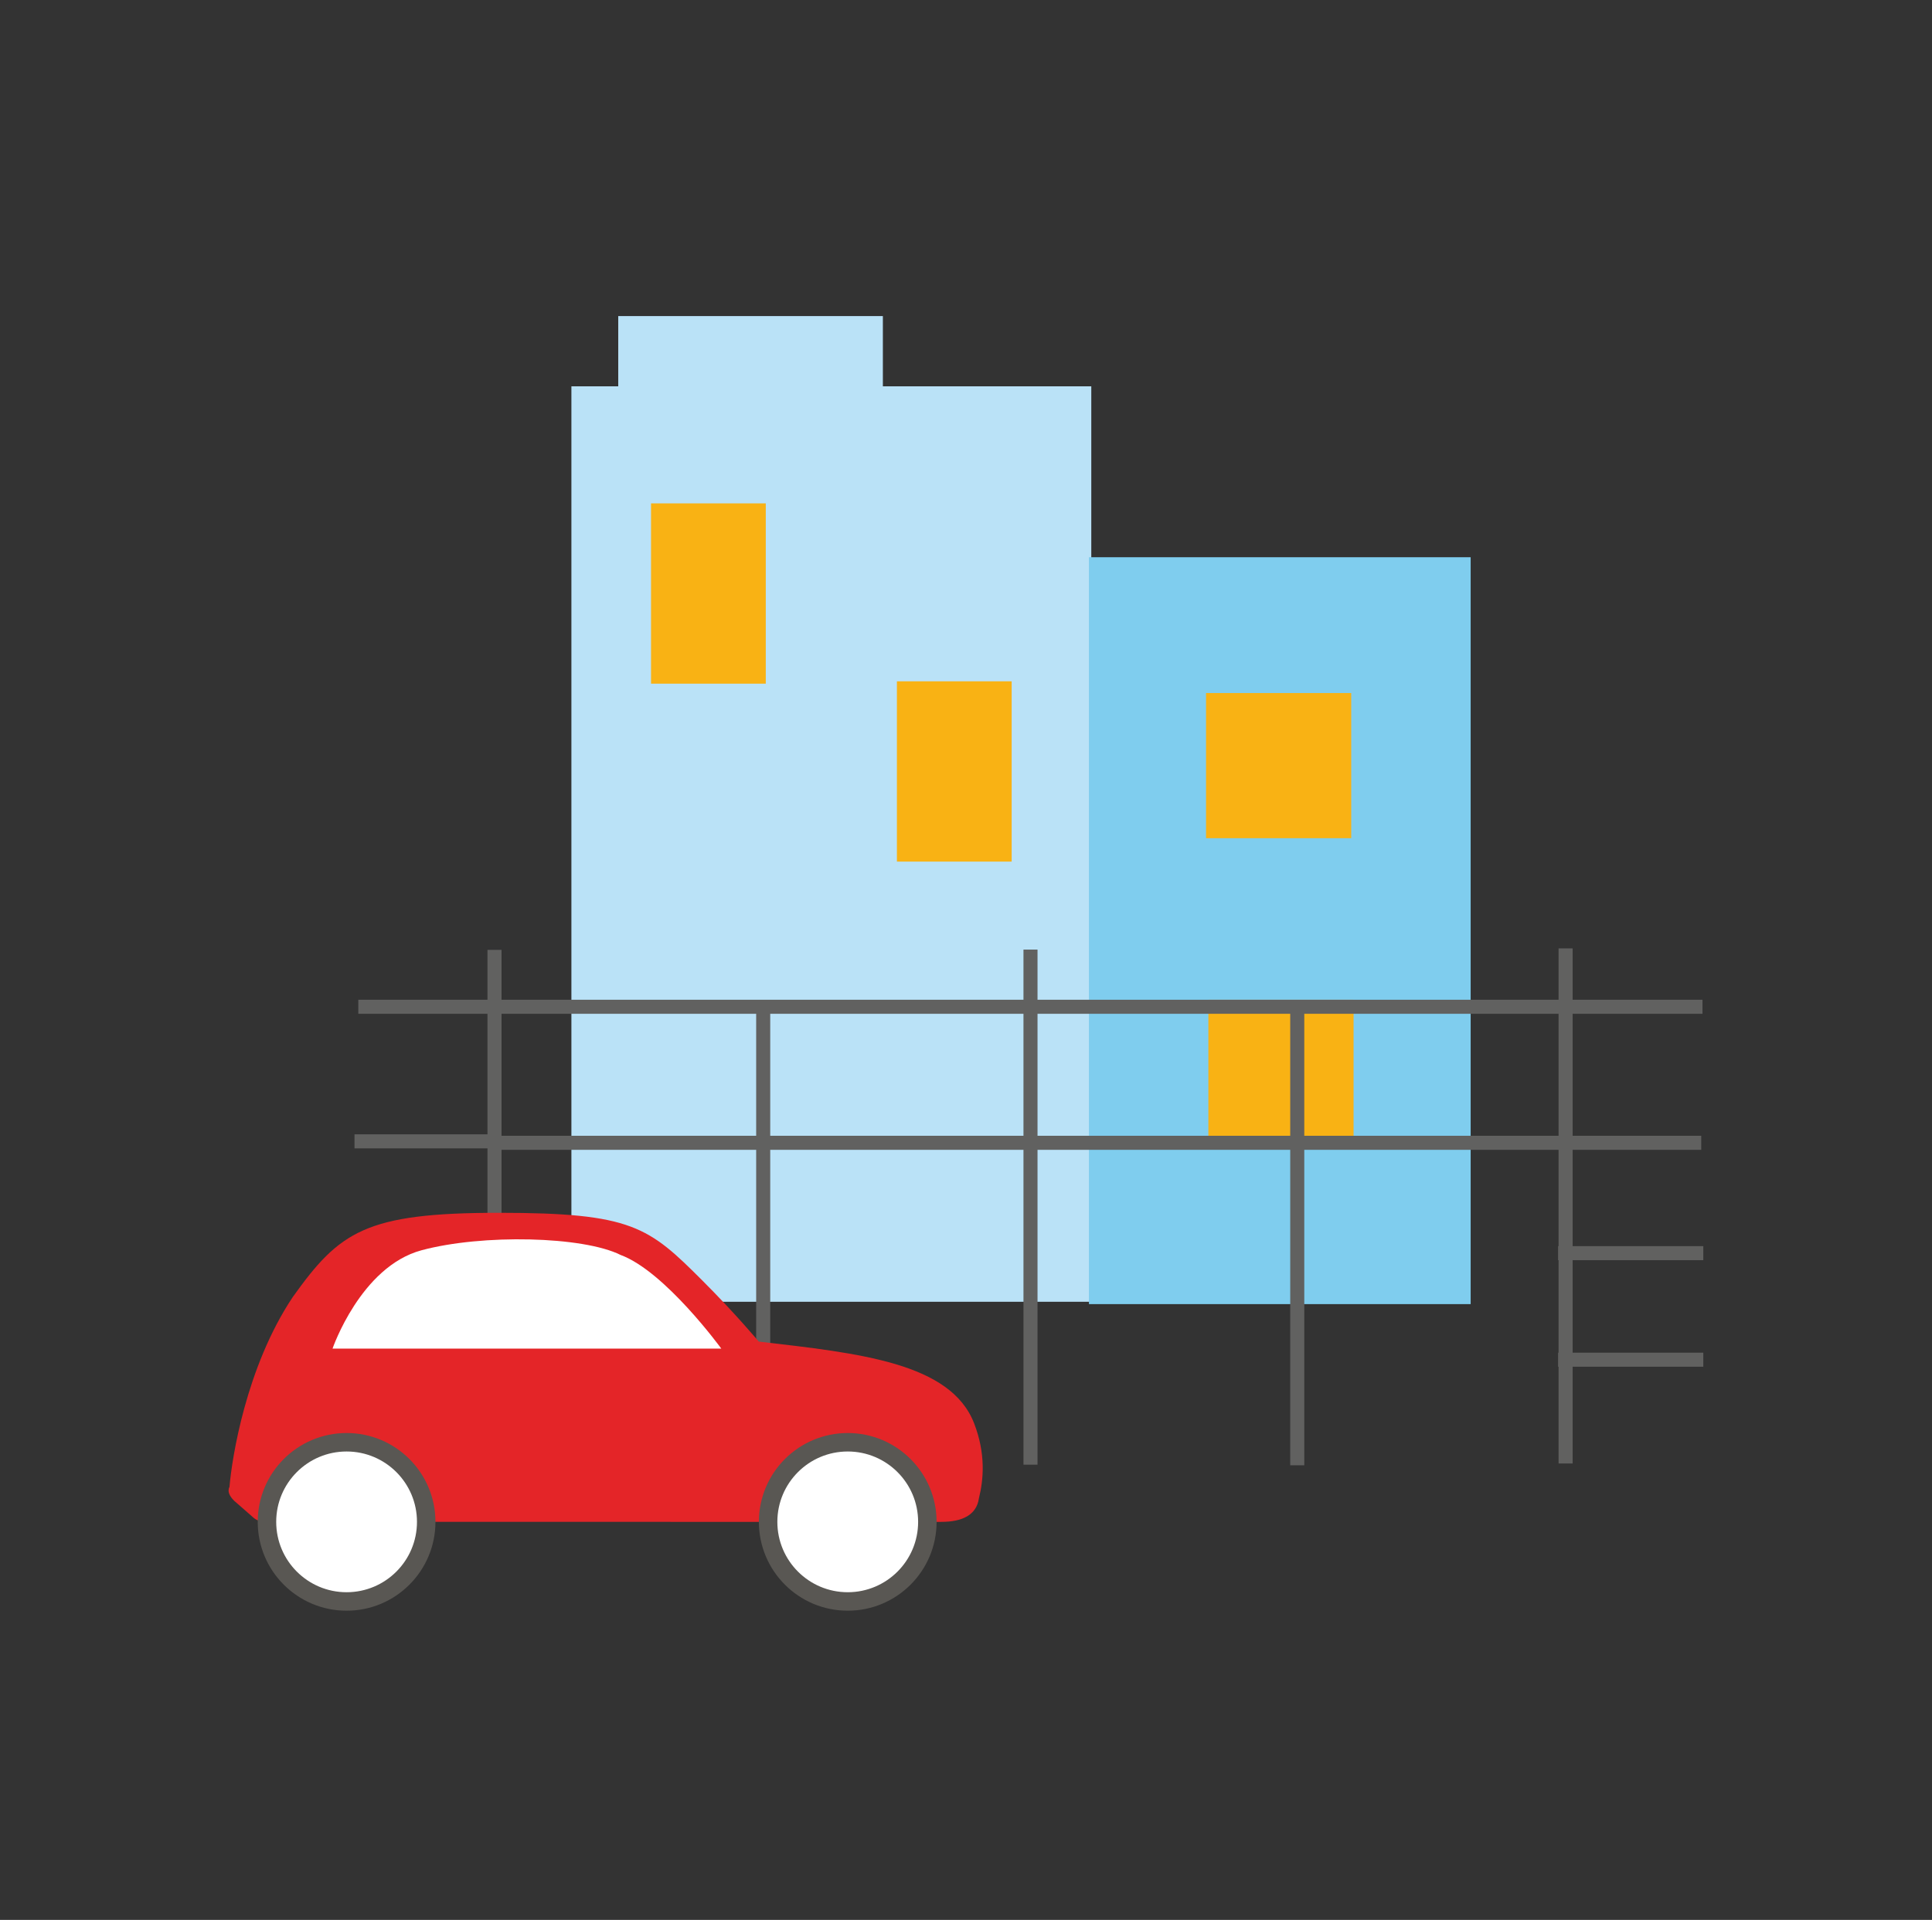 <?xml version="1.0" encoding="utf-8"?>
<!-- Generator: Adobe Illustrator 24.0.1, SVG Export Plug-In . SVG Version: 6.00 Build 0)  -->
<svg version="1.1" id="Слой_1" xmlns="http://www.w3.org/2000/svg" xmlns:xlink="http://www.w3.org/1999/xlink" x="0px" y="0px"
	 viewBox="0 0 82.5 82" style="enable-background:new 0 0 82.5 82;" xml:space="preserve">
<rect x="0" y="0" width="82.5" height="82" fill="#333333" stroke="none"/>
<style type="text/css">
	.st0{fill:#A5A5A5;}
	.st1{fill:#F9B214;}
	.st2{fill:#AADAF6;}
	.st3{fill:#5A5A63;}
	.st4{fill:#BAE2F7;}
	.st5{fill:#7FCDEE;}
	.st6{fill:#FFFFFF;}
	.st7{fill:#00AAE3;}
	.st8{fill:#ED9E00;}
	.st9{fill:#ED9F01;}
	.st10{fill:#FAC372;}
	.st11{fill:#E42523;}
	.st12{fill:#8DBE22;}
	.st13{fill:#616160;}
	.st14{fill:#E42528;}
	.st15{fill:#FFFFFF;stroke:#595753;stroke-width:0.789;stroke-miterlimit:10;}
	.st16{fill:#B3CE59;}
	.st17{fill:none;stroke:#0C0D0D;stroke-width:1.261;stroke-miterlimit:10;}
</style>
<g>
	<rect x="24.4" y="16.5" class="st4" width="22.2" height="39.1"/>
	<rect x="26.4" y="13.5" class="st4" width="11.3" height="3"/>
	<g>
		<rect x="46.5" y="23.8" class="st5" width="16.3" height="31.9"/>
		<rect x="51.5" y="29.6" class="st1" width="6.2" height="6.2"/>
		<rect x="51.6" y="42.7" class="st1" width="6.2" height="6.2"/>
	</g>
	<g>
		<rect x="15.3" y="42.7" class="st13" width="57.4" height="0.6"/>
		
			<rect x="10.1" y="51.3" transform="matrix(6.123234e-17 -1 1 6.123234e-17 -30.484 72.669)" class="st13" width="22" height="0.6"/>
		
			<rect x="33" y="51.3" transform="matrix(6.123234e-17 -1 1 6.123234e-17 -7.596 95.558)" class="st13" width="22" height="0.6"/>
		
			<rect x="45.6" y="52.5" transform="matrix(6.123234e-17 -1 1 6.123234e-17 2.595 108.184)" class="st13" width="19.5" height="0.6"/>
		
			<rect x="21.2" y="48.4" transform="matrix(-1 -1.224647e-16 1.224647e-16 -1 93.846 97.51)" class="st13" width="51.5" height="0.6"/>
		
			<rect x="66.5" y="53.1" transform="matrix(-1 -1.224647e-16 1.224647e-16 -1 139.234 106.924)" class="st13" width="6.2" height="0.6"/>
		
			<rect x="66.5" y="57.8" transform="matrix(-1 -1.224647e-16 1.224647e-16 -1 139.234 116.174)" class="st13" width="6.2" height="0.6"/>
		
			<rect x="15.2" y="48.4" transform="matrix(-1 -1.224647e-16 1.224647e-16 -1 36.538 97.448)" class="st13" width="6.2" height="0.6"/>
		
			<rect x="15.2" y="53.1" transform="matrix(-1 -1.224647e-16 1.224647e-16 -1 36.575 106.862)" class="st13" width="6.2" height="0.6"/>
		
			<rect x="15.2" y="57.7" transform="matrix(-1 -1.224647e-16 1.224647e-16 -1 36.575 116.112)" class="st13" width="6.2" height="0.6"/>
		
			<rect x="22.8" y="52.5" transform="matrix(6.123234e-17 -1 1 6.123234e-17 -20.21 85.378)" class="st13" width="19.5" height="0.6"/>
		
			<rect x="55.9" y="51.3" transform="matrix(6.123234e-17 -1 1 6.123234e-17 15.254 118.407)" class="st13" width="22" height="0.6"/>
	</g>
	<g>
		<path class="st14" d="M10,64.1c-0.2-0.2-0.3-0.4-0.2-0.6c0.1-1.2,0.7-5.1,2.7-8.1c2-2.8,3.1-3.6,8.8-3.6s6.4,0.6,8.7,2.9
			c1.4,1.4,2.4,2.6,2.4,2.6c4.3,0.5,8.2,0.9,9.2,3.5c0.5,1.3,0.4,2.4,0.2,3.2c-0.1,0.7-0.7,1-1.6,1H11.3c-0.2,0-0.4-0.1-0.5-0.2
			L10,64.1z"/>
		<circle class="st15" cx="14.8" cy="65" r="3.4"/>
		<circle class="st15" cx="36.2" cy="65" r="3.4"/>
		<path class="st6" d="M30.8,57.6H14.2c0,0,1.2-3.5,3.8-4.2s6.9-0.6,8.5,0.2C28.4,54.3,30.8,57.6,30.8,57.6z"/>
	</g>
	<rect x="38.3" y="29.1" class="st1" width="4.9" height="7.7"/>
	<rect x="27.8" y="21.5" class="st1" width="4.9" height="7.7"/>
</g>
</svg>
